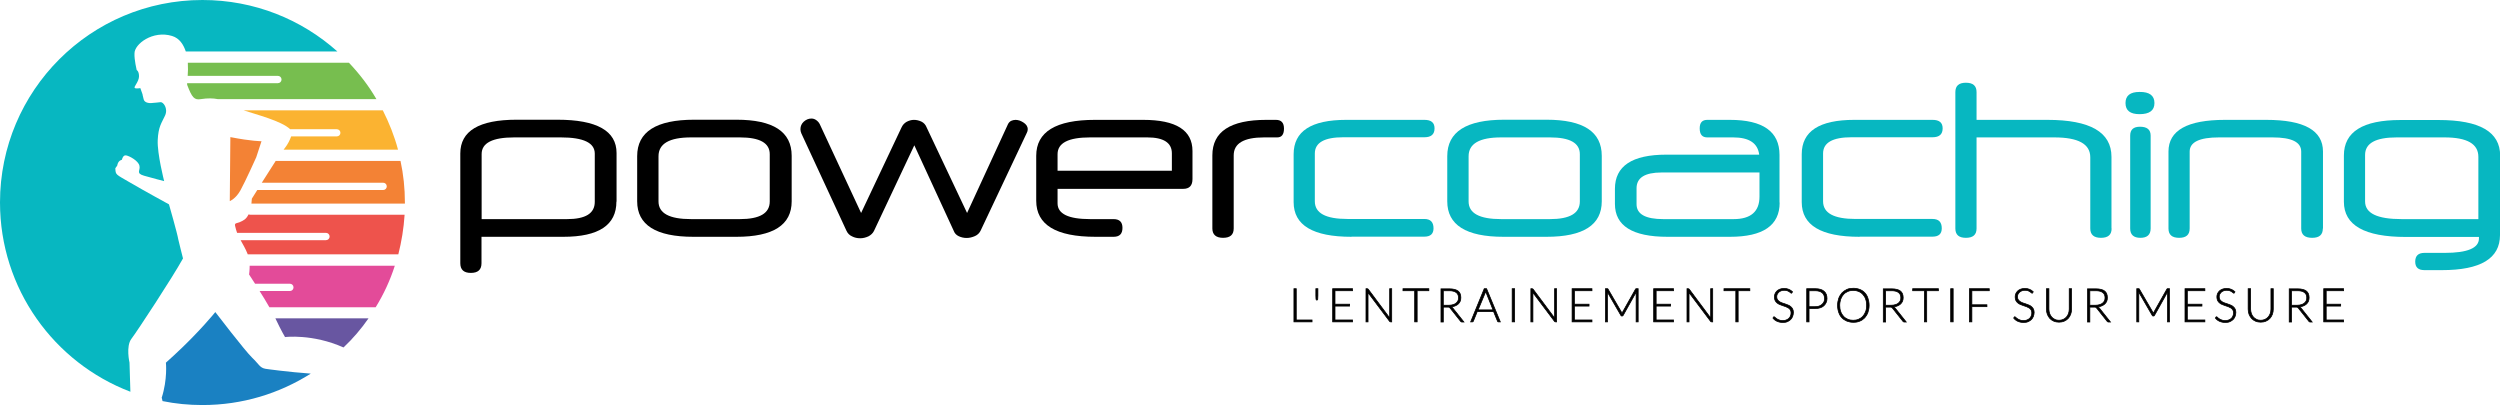 <?xml version="1.0" encoding="utf-8"?>
<!-- Generator: Adobe Illustrator 19.0.0, SVG Export Plug-In . SVG Version: 6.00 Build 0)  -->
<svg version="1.1" id="Calque_1" xmlns="http://www.w3.org/2000/svg" xmlns:xlink="http://www.w3.org/1999/xlink" x="0px" y="0px"
	 viewBox="0 0 1710.3 277.1" style="enable-background:new 0 0 1710.3 277.1;" xml:space="preserve">
<style type="text/css">
	.st0{fill:#07B7C1;}
	.st1{fill:#1A81C2;}
	.st2{fill:#F38235;}
	.st3{fill:#77BE4F;}
	.st4{fill:#FBB331;}
	.st5{fill:#EE534C;}
	.st6{fill:#E34B99;}
	.st7{fill:#6856A1;}
	.st8{stroke:#000000;stroke-width:0.5;stroke-miterlimit:10;}
</style>
<g id="XMLID_8_">
	<path id="XMLID_68_" class="st0" d="M117.7,24.6c5.3,1.6,7.9,6.2,9.4,10.6h103.7C206.3,13.3,174,0,138.5,0C62,0,0,62,0,138.5
		C0,197.6,37,248.1,89.2,268c-0.3-11.3-0.6-19.9-0.6-19.9s-2.6-11.2,1.3-16.3c3.9-5.1,28-41.8,35.3-55c0,0-3.1-12.2-3.2-12.9
		c-0.7-4.3-6.4-24.1-6.4-24.1s-16.7-9.1-26.6-14.9c-9.9-5.8-9.9-5.1-10.1-9.8l1.3-1.8c0,0,0.3-2.8,2.4-3.7c0.4-0.1,0.6-0.3,0.8-0.3
		c0.1-0.5,0.8-3.3,2.8-3c2.2,0.3,8.5,3.7,9.2,7.1c0.8,3.3-2.7,5.1,3.1,6.8c5.8,1.7,13.8,3.7,13.8,3.7s-4.8-18.7-4.4-28
		c0.4-9.3,2.7-11.8,5-16.8c2.3-5-1.3-9.5-3.1-9.2c-2.3,0.3-3.9,0.4-5.1,0.5c-3.6,0.5-5.9-0.5-6.4-2.4c-0.7-2.5-0.8-3.5-0.8-3.5
		l-1.5-4.2c0,0-3.3,0.6-3.9-0.2c-0.6-0.8,3-4.4,3-7.9c0-3.5-1.6-4.3-1.6-4.3s-1.7-7.1-1.5-11.3C91.9,30.1,104.6,20.6,117.7,24.6"/>
	<g id="XMLID_7_">
		<path id="XMLID_67_" class="st1" d="M212.6,255.6c-15.4-1.1-30.6-3.2-31-3.3c-3.9-0.7-4.3-3-9.2-7.7c-4.9-4.7-25.1-31.1-25.1-31.1
			s-10.9,13.6-28.4,29.7l-5.4,4.9c0,0,1.2,11.4-2.9,24.1l0.1,0.1c0.2,0.7,0.4,1.4,0.5,2.1c8.8,1.8,17.9,2.7,27.3,2.7
			C165.8,277.1,191.1,269.2,212.6,255.6"/>
		<path id="XMLID_66_" class="st2" d="M164.5,130.2c3.3-5.9,10.8-22.6,10.8-22.6l3.6-11c0,0-6.5,0.1-21.3-2.8l-0.4,43.8
			C157.2,137.6,161.3,136,164.5,130.2"/>
		<path id="XMLID_65_" class="st3" d="M238.7,42.9H128.5c0.2,3.2,0.1,6.4-0.1,9h61.7c1.4,0,2.5,1.1,2.5,2.5c0,1.4-1.1,2.5-2.5,2.5
			H128c0,0.6,0,1.1,0.1,1.3c3.3,8.6,4.8,10.4,9.4,9.6c4.5-0.7,8.3-0.6,11.4,0h108.6C252.3,58.8,245.9,50.5,238.7,42.9"/>
		<path id="XMLID_64_" class="st4" d="M230.5,93.3h-31.3c-0.8,2.2-2.1,5.2-4.5,8.2c-0.2,0.2-0.4,0.5-0.7,0.9h78.3
			c-2.5-9.4-6.1-18.4-10.4-26.9h-95.2c8.4,2.8,25.8,7.2,31.8,12.9h31.9c1.4,0,2.5,1.1,2.5,2.5C232.9,92.2,231.8,93.3,230.5,93.3"/>
		<path id="XMLID_63_" class="st2" d="M179.1,125h83c1.4,0,2.5,1.1,2.5,2.5c0,1.4-1.1,2.5-2.5,2.5h-86.1c-2.2,3.5-3.7,5.9-3.7,5.9
			s-0.1,1.4-0.3,3.4h105c0-0.2,0-0.5,0-0.7c0-9.8-1-19.3-3-28.5h-85.4C185.7,114.6,182.2,120.2,179.1,125"/>
		<path id="XMLID_62_" class="st5" d="M276.8,146.9H171.2c-0.4,0-0.8-0.1-1.2-0.2c-0.7,1.5-1.6,2.7-2.7,3.5c-4.6,3.2-7,1.7-6.5,4.2
			c0.4,1.9,0.9,3.5,1.4,4.9H223c1.4,0,2.5,1.1,2.5,2.5c0,1.4-1.1,2.5-2.5,2.5h-58.4c1.5,2.8,3.3,5.6,4.9,9.7h103
			C274.7,165.3,276.2,156.3,276.8,146.9"/>
		<path id="XMLID_61_" class="st6" d="M270.1,181.8h-99.3c0,3.1-0.4,6-0.4,6s1.7,2.6,4.1,6.3h23.8c1.4,0,2.5,1.1,2.5,2.5
			c0,1.4-1.1,2.5-2.5,2.5h-20.7c2.3,3.6,4.7,7.6,6.7,11.1h72.7C262.5,201.3,266.9,191.8,270.1,181.8"/>
		<path id="XMLID_60_" class="st7" d="M252.1,217.8h-63.7c3.9,8.3,6.6,12.8,6.6,12.8s18.7-2.4,40,7.1
			C241.4,231.7,247.1,225,252.1,217.8"/>
	</g>
</g>
<g id="XMLID_2_">
	<g id="XMLID_1_">
		<path id="XMLID_95_" d="M406.9,105.1c0-7.4-7.7-11.1-23.2-11.1h-31.9c-14.9,0-22.3,3.8-22.3,11.4v44.5h58.4c12.7,0,19-3.9,19-11.8
			V105.1z M421.7,137.9c0,16.1-12.1,24.1-36.3,24.1h-56v18.1c0,4.4-2.4,6.6-7.3,6.6c-4.8,0-7.2-2.2-7.2-6.6v-75.1
			c0-15.4,12.8-23.1,38.5-23.1h27.9c27,0,40.5,7.6,40.5,22.8V137.9z"/>
		<path id="XMLID_92_" d="M526.6,105.5c0-7.7-6.8-11.5-20.5-11.5h-33.3c-14.9,0-22.3,4.3-22.3,12.9v30.9c0,8.1,7.4,12.1,22.3,12.1
			h33.3c13.7,0,20.5-4,20.5-12.1V105.5z M541.6,137.7c0,16.2-12.6,24.3-37.8,24.3h-29.4c-25.7,0-38.5-8.1-38.5-24.3v-30.9
			c0-16.6,13-24.9,39-24.9h28.9c25.2,0,37.8,8.2,37.8,24.7V137.7z"/>
		<path id="XMLID_91_" d="M670.9,157.7c-0.8,1.7-2.1,3-3.9,3.8c-1.8,0.8-3.7,1.3-5.7,1.3c-1.9,0-3.7-0.4-5.4-1.2
			c-1.7-0.8-2.8-2-3.4-3.6l-27-58.6L597.9,158c-0.8,1.6-2.1,2.8-3.8,3.7c-1.8,0.8-3.6,1.3-5.6,1.3c-2,0-3.9-0.4-5.6-1.3
			c-1.8-0.8-3-2.1-3.8-3.8l-30.9-66.7c-0.4-1-0.6-1.9-0.6-2.8c0-2.1,0.8-3.8,2.3-5.2c1.6-1.4,3.3-2.1,5.2-2.1c1.1,0,2.2,0.3,3.2,1
			c1,0.7,1.9,1.6,2.5,2.8l28.3,60.8l27.6-58.4c0.8-1.8,2-3.1,3.6-4c1.6-0.8,3.2-1.3,4.9-1.3c1.8,0,3.5,0.4,5.2,1.2
			c1.6,0.8,2.8,2.1,3.5,3.9l27.7,58.6l28-60.8c0.5-1,1.2-1.7,2.1-2.2c0.9-0.4,2-0.7,3.1-0.7c0.9,0,1.8,0.2,2.8,0.5
			c1,0.4,1.8,0.8,2.7,1.4c0.8,0.5,1.5,1.2,2,1.9c0.5,0.8,0.8,1.6,0.8,2.6c0,0.9-0.2,1.7-0.6,2.4L670.9,157.7z"/>
		<path id="XMLID_88_" d="M723.5,116.8h78.2v-11.9c0-7.2-5.6-10.9-16.8-10.9h-39.1c-14.9,0-22.3,3.8-22.3,11.5V116.8z M815.8,122.5
			c0,4.5-2.1,6.7-6.4,6.7h-85.9v9.9c0,7.2,7.4,10.8,22.3,10.8h16c4.1,0,6.1,2,6.1,6c0,4.1-2,6.1-6.1,6.1h-12.3
			c-27.1,0-40.6-8.2-40.6-24.7v-30.7c0-16.4,13.4-24.6,40.2-24.6h33c22.5,0,33.7,7.1,33.7,21.3V122.5z"/>
		<path id="XMLID_87_" d="M864.8,94c-13.9,0-20.8,4.1-20.8,12.3v50c0,4.3-2.4,6.4-7.3,6.4c-4.8,0-7.3-2.2-7.3-6.4v-50
			c0-16.2,12.3-24.3,36.9-24.3h6.6c3.7,0,5.5,2,5.5,6s-1.6,6-4.6,6H864.8z"/>
	</g>
	<g id="XMLID_6_">
		<path id="XMLID_85_" class="st0" d="M924.6,162c-26.4,0-39.6-7.9-39.6-23.7v-32.8c0-15.7,12-23.5,36-23.5h53.5
			c4.6,0,6.9,1.9,6.9,5.8c0,4.1-2.3,6.1-6.9,6.1H919c-13,0-19.5,3.7-19.5,11.1v32.7c0,8.1,7.4,12.1,22.3,12.1h52.6
			c4.2,0,6.3,2.1,6.3,6.4c0,3.8-2.1,5.7-6.3,5.7H924.6z"/>
		<path id="XMLID_82_" class="st0" d="M1080.8,105.5c0-7.7-6.8-11.5-20.5-11.5h-33.3c-14.9,0-22.3,4.3-22.3,12.9v30.9
			c0,8.1,7.4,12.1,22.3,12.1h33.3c13.7,0,20.5-4,20.5-12.1V105.5z M1095.8,137.7c0,16.2-12.6,24.3-37.8,24.3h-29.4
			c-25.7,0-38.5-8.1-38.5-24.3v-30.9c0-16.6,13-24.9,39-24.9h28.9c25.2,0,37.8,8.2,37.8,24.7V137.7z"/>
		<path id="XMLID_79_" class="st0" d="M1203.7,118h-67c-11.4,0-17.1,3.6-17.1,10.8v10.9c0,6.8,6.1,10.2,18.3,10.2h48.1
			c11.8,0,17.7-5.2,17.7-15.4V118z M1217.5,138.6c0,15.6-11.3,23.4-34,23.4h-42.7c-24,0-36-7.5-36-22.5v-10.3
			c0-15.6,11.7-23.4,35.2-23.4h63.5c-1-7.9-6.9-11.8-17.8-11.8H1168c-3.5,0-5.2-2-5.2-6.2c0-3.9,1.7-5.8,5.2-5.8h15.4
			c22.7,0,34,8,34,24V138.6z"/>
		<path id="XMLID_78_" class="st0" d="M1272.2,162c-26.4,0-39.6-7.9-39.6-23.7v-32.8c0-15.7,12-23.5,36-23.5h53.5
			c4.6,0,6.9,1.9,6.9,5.8c0,4.1-2.3,6.1-6.9,6.1h-55.4c-13,0-19.5,3.7-19.5,11.1v32.7c0,8.1,7.4,12.1,22.3,12.1h52.6
			c4.2,0,6.3,2.1,6.3,6.4c0,3.8-2.1,5.7-6.3,5.7H1272.2z"/>
		<path id="XMLID_77_" class="st0" d="M1444.6,156.3c0,4.3-2.4,6.4-7.3,6.4c-4.8,0-7.3-2.1-7.3-6.4v-48.7c0-9.1-8.2-13.6-24.6-13.6
			h-53.2v62.3c0,4.3-2.4,6.4-7.3,6.4c-4.8,0-7.2-2.1-7.2-6.4V63c0-4.3,2.4-6.4,7.2-6.4c4.9,0,7.3,2.1,7.3,6.4v19h48.5
			c29.2,0,43.8,8.4,43.8,25.3V156.3z"/>
		<path id="XMLID_74_" class="st0" d="M1471.3,156.3c0,4.3-2.4,6.4-7,6.4c-4.7,0-7-2.2-7-6.4V92.8c0-4.1,2.2-6.1,6.7-6.1
			c4.9,0,7.3,2,7.3,6.1V156.3z M1473.9,70.5c0,5.1-3.4,7.6-10.2,7.6c-6.4,0-9.6-2.5-9.6-7.6c0-5.1,3.2-7.6,9.6-7.6
			C1470.5,62.8,1473.9,65.4,1473.9,70.5"/>
		<path id="XMLID_73_" class="st0" d="M1589.1,156.3c0,4.3-2.4,6.4-7.3,6.4c-5,0-7.5-2.1-7.5-6.4v-52.6c0-6.5-6.5-9.7-19.6-9.7
			h-36.6c-13.4,0-20.1,3.2-20.1,9.7v52.6c0,4.3-2.4,6.4-7.2,6.4c-4.9,0-7.3-2.1-7.3-6.4v-52.6c0-14.5,12.9-21.7,38.7-21.7h28.2
			c25.9,0,38.8,7.2,38.8,21.7V156.3z"/>
		<path id="XMLID_70_" class="st0" d="M1695.5,149.9v-42.6c0-8.9-7.7-13.3-23.2-13.3h-32.7c-14.4,0-21.6,4-21.6,12v31.8
			c0,8.1,8.3,12.1,25,12.1H1695.5z M1710.3,160.8c0,16-13.2,24-39.7,24h-12c-4.2,0-6.3-1.9-6.3-5.8c0-4,2.1-6,6.3-6h13.8
			c15.7,0,23.5-3.3,23.5-9.9v-1h-50c-28.3,0-42.4-8-42.4-24.1v-31.6c0-16.2,12.9-24.3,38.7-24.3h26.1c28.1,0,42.1,8.1,42.1,24.4
			V160.8z"/>
	</g>
	<g id="XMLID_99_">
		<path id="XMLID_57_" class="st8" d="M901.6,197.5v4.7l-0.1,2.5c0,0.2-0.1,0.3-0.2,0.4c-0.1,0.1-0.2,0.2-0.4,0.2
			c-0.2,0-0.3,0-0.4-0.2c-0.1-0.1-0.1-0.2-0.2-0.4l-0.1-2.5v-4.7H901.6z"/>
		<g id="XMLID_5_">
			<polygon id="XMLID_56_" class="st8" points="886.8,218.9 897.6,218.9 897.6,220.2 885.2,220.2 885.2,197.5 886.8,197.5 			"/>
			<polygon id="XMLID_55_" class="st8" points="925.3,197.5 925.3,198.9 913.3,198.9 913.3,208.1 923.3,208.1 923.3,209.4 
				913.3,209.4 913.3,218.9 925.3,218.9 925.3,220.2 911.7,220.2 911.7,197.5 			"/>
			<path id="XMLID_54_" class="st8" d="M935.7,197.6c0.1,0,0.2,0.1,0.3,0.2l14.7,19.7c0-0.3,0-0.6,0-0.9v-19.1h1.4v22.7h-0.8
				c-0.2,0-0.4-0.1-0.6-0.3l-14.8-19.7c0,0.3,0,0.6,0,0.9v19.1h-1.4v-22.7h0.8C935.5,197.5,935.6,197.6,935.7,197.6"/>
			<polygon id="XMLID_53_" class="st8" points="977.5,197.5 977.5,198.9 969.5,198.9 969.5,220.2 967.8,220.2 967.8,198.9 
				959.8,198.9 959.8,197.5 			"/>
			<path id="XMLID_50_" class="st8" d="M987.4,210v10.3h-1.6v-22.7h5.8c2.6,0,4.6,0.5,5.9,1.5c1.3,1,1.9,2.5,1.9,4.5
				c0,0.9-0.1,1.7-0.4,2.4c-0.3,0.7-0.7,1.3-1.3,1.9c-0.6,0.5-1.2,1-2,1.3c-0.8,0.4-1.7,0.6-2.7,0.7c0.3,0.2,0.5,0.4,0.7,0.6
				l7.8,9.8h-1.4c-0.2,0-0.3,0-0.4-0.1c-0.1-0.1-0.2-0.2-0.4-0.3l-7.3-9.2c-0.2-0.2-0.4-0.4-0.6-0.5c-0.2-0.1-0.5-0.1-1-0.1H987.4z
				 M987.4,208.8h4c1,0,1.9-0.1,2.7-0.4c0.8-0.2,1.5-0.6,2-1c0.6-0.5,1-1,1.3-1.6c0.3-0.6,0.4-1.3,0.4-2.1c0-1.6-0.5-2.8-1.6-3.6
				c-1.1-0.8-2.6-1.2-4.6-1.2h-4.2V208.8z"/>
			<path id="XMLID_47_" class="st8" d="M1026.4,220.2h-1.3c-0.1,0-0.3,0-0.4-0.1c-0.1-0.1-0.2-0.2-0.2-0.3l-2.7-6.6h-11.2l-2.7,6.6
				c0,0.1-0.1,0.2-0.2,0.3c-0.1,0.1-0.2,0.1-0.4,0.1h-1.2l9.3-22.7h1.6L1026.4,220.2z M1011.2,212h10.2l-4.6-11.5
				c-0.1-0.2-0.2-0.4-0.2-0.6c-0.1-0.2-0.1-0.5-0.2-0.7c-0.1,0.3-0.2,0.5-0.2,0.7c-0.1,0.2-0.2,0.4-0.2,0.6L1011.2,212z"/>
			<rect id="XMLID_46_" x="1034.5" y="197.5" class="st8" width="1.7" height="22.7"/>
			<path id="XMLID_45_" class="st8" d="M1048.5,197.6c0.1,0,0.2,0.1,0.3,0.2l14.7,19.7c0-0.3,0-0.6,0-0.9v-19.1h1.4v22.7h-0.8
				c-0.2,0-0.4-0.1-0.6-0.3l-14.8-19.7c0,0.3,0,0.6,0,0.9v19.1h-1.4v-22.7h0.8C1048.3,197.5,1048.4,197.6,1048.5,197.6"/>
			<polygon id="XMLID_44_" class="st8" points="1089.1,197.5 1089.1,198.9 1077.1,198.9 1077.1,208.1 1087.1,208.1 1087.1,209.4 
				1077.1,209.4 1077.1,218.9 1089.1,218.9 1089.1,220.2 1075.5,220.2 1075.5,197.5 			"/>
			<path id="XMLID_43_" class="st8" d="M1109.6,214.6c0.1-0.2,0.1-0.3,0.2-0.5c0.1-0.2,0.1-0.3,0.2-0.5l8.9-15.8
				c0.1-0.1,0.2-0.2,0.3-0.3c0.1,0,0.2,0,0.4,0h1.1v22.7h-1.4v-19.4c0-0.3,0-0.6,0-0.9l-8.9,15.9c-0.2,0.3-0.4,0.4-0.6,0.4h-0.3
				c-0.3,0-0.5-0.1-0.6-0.4l-9.2-15.9c0,0.3,0,0.6,0,0.9v19.4h-1.4v-22.7h1.1c0.2,0,0.3,0,0.4,0c0.1,0,0.2,0.1,0.3,0.3l9.2,15.8
				C1109.3,213.9,1109.5,214.3,1109.6,214.6"/>
			<polygon id="XMLID_42_" class="st8" points="1144.9,197.5 1144.9,198.9 1133,198.9 1133,208.1 1142.9,208.1 1142.9,209.4 
				1133,209.4 1133,218.9 1144.9,218.9 1144.9,220.2 1131.3,220.2 1131.3,197.5 			"/>
			<path id="XMLID_41_" class="st8" d="M1155.3,197.6c0.1,0,0.2,0.1,0.3,0.2l14.7,19.7c0-0.3,0-0.6,0-0.9v-19.1h1.4v22.7h-0.8
				c-0.2,0-0.4-0.1-0.6-0.3l-14.8-19.7c0,0.3,0,0.6,0,0.9v19.1h-1.4v-22.7h0.8C1155.1,197.5,1155.2,197.6,1155.3,197.6"/>
			<polygon id="XMLID_40_" class="st8" points="1197.1,197.5 1197.1,198.9 1189.1,198.9 1189.1,220.2 1187.5,220.2 1187.5,198.9 
				1179.4,198.9 1179.4,197.5 			"/>
			<path id="XMLID_39_" class="st8" d="M1225.9,200.3c-0.1,0.2-0.2,0.3-0.4,0.3c-0.1,0-0.3-0.1-0.5-0.3c-0.2-0.2-0.5-0.4-0.9-0.7
				c-0.4-0.2-0.8-0.5-1.4-0.7c-0.6-0.2-1.3-0.3-2.1-0.3c-0.8,0-1.6,0.1-2.2,0.4c-0.6,0.2-1.2,0.6-1.6,1c-0.4,0.4-0.7,0.9-1,1.4
				c-0.2,0.5-0.3,1.1-0.3,1.7c0,0.8,0.2,1.4,0.5,1.9c0.3,0.5,0.8,0.9,1.3,1.3c0.5,0.4,1.1,0.6,1.8,0.9c0.7,0.2,1.4,0.5,2.1,0.7
				c0.7,0.2,1.4,0.5,2.1,0.8c0.7,0.3,1.3,0.6,1.8,1.1c0.5,0.4,1,1,1.3,1.6c0.3,0.6,0.5,1.4,0.5,2.3c0,1-0.2,1.8-0.5,2.7
				c-0.3,0.8-0.8,1.6-1.4,2.2c-0.6,0.6-1.4,1.1-2.3,1.5c-0.9,0.4-1.9,0.5-3.1,0.5c-1.5,0-2.8-0.3-3.9-0.8c-1.1-0.5-2-1.2-2.8-2.2
				l0.4-0.7c0.1-0.2,0.3-0.2,0.4-0.2c0.1,0,0.2,0.1,0.4,0.2c0.2,0.1,0.3,0.3,0.5,0.5c0.2,0.2,0.5,0.4,0.8,0.6c0.3,0.2,0.6,0.4,1,0.6
				c0.4,0.2,0.9,0.3,1.4,0.5c0.5,0.1,1.1,0.2,1.8,0.2c0.9,0,1.7-0.1,2.4-0.4c0.7-0.3,1.3-0.6,1.8-1.1c0.5-0.5,0.9-1,1.1-1.7
				c0.3-0.6,0.4-1.3,0.4-2.1c0-0.8-0.2-1.5-0.5-2c-0.3-0.5-0.8-1-1.3-1.3c-0.5-0.3-1.1-0.6-1.8-0.9c-0.7-0.2-1.4-0.5-2.1-0.7
				c-0.7-0.2-1.4-0.5-2.1-0.8c-0.7-0.3-1.3-0.6-1.8-1.1c-0.5-0.4-1-1-1.3-1.6c-0.3-0.6-0.5-1.5-0.5-2.4c0-0.8,0.1-1.5,0.4-2.2
				c0.3-0.7,0.7-1.3,1.3-1.9c0.6-0.5,1.2-1,2.1-1.3c0.8-0.3,1.8-0.5,2.8-0.5c1.2,0,2.2,0.2,3.2,0.6c0.9,0.4,1.8,0.9,2.6,1.7
				L1225.9,200.3z"/>
			<path id="XMLID_36_" class="st8" d="M1237.6,211.1v9.1h-1.6v-22.7h5.9c2.7,0,4.7,0.6,6,1.8c1.4,1.2,2,2.8,2,5
				c0,1-0.2,1.9-0.6,2.7c-0.4,0.8-0.9,1.6-1.6,2.2c-0.7,0.6-1.5,1.1-2.5,1.4c-1,0.3-2.1,0.5-3.4,0.5H1237.6z M1237.6,209.8h4.2
				c1,0,1.9-0.1,2.7-0.4c0.8-0.3,1.5-0.7,2-1.2c0.6-0.5,1-1.1,1.3-1.7c0.3-0.7,0.4-1.4,0.4-2.2c0-1.7-0.5-3.1-1.6-4
				c-1.1-0.9-2.7-1.4-4.8-1.4h-4.2V209.8z"/>
			<path id="XMLID_33_" class="st8" d="M1278.7,208.9c0,1.8-0.3,3.3-0.8,4.8c-0.5,1.4-1.3,2.6-2.2,3.7c-1,1-2.1,1.8-3.4,2.3
				c-1.3,0.6-2.8,0.8-4.4,0.8c-1.6,0-3.1-0.3-4.4-0.8c-1.3-0.6-2.5-1.3-3.4-2.3c-1-1-1.7-2.2-2.2-3.7c-0.5-1.4-0.8-3-0.8-4.8
				c0-1.7,0.3-3.3,0.8-4.8c0.5-1.4,1.3-2.6,2.2-3.7c1-1,2.1-1.8,3.4-2.4c1.3-0.6,2.8-0.8,4.4-0.8c1.6,0,3.1,0.3,4.4,0.8
				c1.3,0.5,2.5,1.3,3.4,2.3c1,1,1.7,2.2,2.2,3.7C1278.4,205.6,1278.7,207.1,1278.7,208.9 M1277,208.9c0-1.6-0.2-3-0.7-4.3
				c-0.4-1.3-1.1-2.3-1.9-3.2c-0.8-0.9-1.8-1.6-2.9-2c-1.1-0.5-2.4-0.7-3.7-0.7c-1.3,0-2.6,0.2-3.7,0.7c-1.1,0.5-2.1,1.1-2.9,2
				c-0.8,0.9-1.4,1.9-1.9,3.2c-0.4,1.3-0.7,2.7-0.7,4.3c0,1.6,0.2,3,0.7,4.3c0.4,1.3,1.1,2.3,1.9,3.2c0.8,0.9,1.8,1.5,2.9,2
				c1.1,0.5,2.4,0.7,3.7,0.7c1.4,0,2.6-0.2,3.7-0.7c1.1-0.5,2.1-1.1,2.9-2c0.8-0.9,1.4-1.9,1.9-3.2
				C1276.8,211.9,1277,210.5,1277,208.9"/>
			<path id="XMLID_30_" class="st8" d="M1290,210v10.3h-1.6v-22.7h5.8c2.6,0,4.6,0.5,5.9,1.5c1.3,1,1.9,2.5,1.9,4.5
				c0,0.9-0.1,1.7-0.4,2.4c-0.3,0.7-0.7,1.3-1.3,1.9c-0.6,0.5-1.2,1-2,1.3c-0.8,0.4-1.7,0.6-2.7,0.7c0.3,0.2,0.5,0.4,0.7,0.6
				l7.8,9.8h-1.4c-0.2,0-0.3,0-0.4-0.1c-0.1-0.1-0.2-0.2-0.4-0.3l-7.3-9.2c-0.2-0.2-0.4-0.4-0.6-0.5c-0.2-0.1-0.5-0.1-1-0.1H1290z
				 M1290,208.8h4c1,0,1.9-0.1,2.7-0.4c0.8-0.2,1.5-0.6,2-1c0.6-0.5,1-1,1.3-1.6c0.3-0.6,0.4-1.3,0.4-2.1c0-1.6-0.5-2.8-1.6-3.6
				c-1.1-0.8-2.6-1.2-4.6-1.2h-4.2V208.8z"/>
			<polygon id="XMLID_29_" class="st8" points="1326.1,197.5 1326.1,198.9 1318.1,198.9 1318.1,220.2 1316.5,220.2 1316.5,198.9 
				1308.5,198.9 1308.5,197.5 			"/>
			<rect id="XMLID_28_" x="1334.5" y="197.5" class="st8" width="1.7" height="22.7"/>
			<polygon id="XMLID_27_" class="st8" points="1360.9,197.5 1360.9,198.9 1349,198.9 1349,208.5 1359.3,208.5 1359.3,209.8 
				1349,209.8 1349,220.2 1347.3,220.2 1347.3,197.5 			"/>
			<path id="XMLID_26_" class="st8" d="M1390.6,200.3c-0.1,0.2-0.2,0.3-0.4,0.3c-0.1,0-0.3-0.1-0.5-0.3c-0.2-0.2-0.5-0.4-0.9-0.7
				c-0.4-0.2-0.8-0.5-1.4-0.7c-0.6-0.2-1.3-0.3-2.1-0.3c-0.8,0-1.6,0.1-2.2,0.4c-0.6,0.2-1.2,0.6-1.6,1c-0.4,0.4-0.7,0.9-1,1.4
				c-0.2,0.5-0.3,1.1-0.3,1.7c0,0.8,0.2,1.4,0.5,1.9c0.3,0.5,0.8,0.9,1.3,1.3c0.5,0.4,1.1,0.6,1.8,0.9c0.7,0.2,1.4,0.5,2.1,0.7
				c0.7,0.2,1.4,0.5,2.1,0.8c0.7,0.3,1.3,0.6,1.8,1.1c0.5,0.4,1,1,1.3,1.6c0.3,0.6,0.5,1.4,0.5,2.3c0,1-0.2,1.8-0.5,2.7
				c-0.3,0.8-0.8,1.6-1.4,2.2c-0.6,0.6-1.4,1.1-2.3,1.5c-0.9,0.4-1.9,0.5-3.1,0.5c-1.5,0-2.8-0.3-3.9-0.8c-1.1-0.5-2-1.2-2.8-2.2
				l0.4-0.7c0.1-0.2,0.3-0.2,0.4-0.2c0.1,0,0.2,0.1,0.4,0.2c0.2,0.1,0.3,0.3,0.5,0.5c0.2,0.2,0.5,0.4,0.8,0.6c0.3,0.2,0.6,0.4,1,0.6
				c0.4,0.2,0.9,0.3,1.4,0.5c0.5,0.1,1.1,0.2,1.8,0.2c0.9,0,1.7-0.1,2.4-0.4c0.7-0.3,1.3-0.6,1.8-1.1c0.5-0.5,0.9-1,1.1-1.7
				c0.3-0.6,0.4-1.3,0.4-2.1c0-0.8-0.2-1.5-0.5-2c-0.3-0.5-0.8-1-1.3-1.3c-0.5-0.3-1.1-0.6-1.8-0.9c-0.7-0.2-1.4-0.5-2.1-0.7
				c-0.7-0.2-1.4-0.5-2.1-0.8c-0.7-0.3-1.3-0.6-1.8-1.1c-0.5-0.4-1-1-1.3-1.6c-0.3-0.6-0.5-1.5-0.5-2.4c0-0.8,0.1-1.5,0.4-2.2
				c0.3-0.7,0.7-1.3,1.3-1.9c0.6-0.5,1.2-1,2.1-1.3c0.8-0.3,1.8-0.5,2.8-0.5c1.2,0,2.2,0.2,3.2,0.6c0.9,0.4,1.8,0.9,2.6,1.7
				L1390.6,200.3z"/>
			<path id="XMLID_25_" class="st8" d="M1408.6,219.1c1.1,0,2.1-0.2,2.9-0.6c0.9-0.4,1.6-0.9,2.2-1.6c0.6-0.7,1.1-1.5,1.4-2.4
				c0.3-0.9,0.5-1.9,0.5-3v-14h1.6v14c0,1.3-0.2,2.4-0.6,3.5c-0.4,1.1-1,2-1.7,2.8c-0.7,0.8-1.6,1.4-2.7,1.9
				c-1.1,0.5-2.3,0.7-3.6,0.7c-1.3,0-2.5-0.2-3.6-0.7c-1.1-0.5-2-1.1-2.7-1.9c-0.7-0.8-1.3-1.8-1.7-2.8c-0.4-1.1-0.6-2.3-0.6-3.5
				v-14h1.7v14c0,1.1,0.2,2,0.5,3c0.3,0.9,0.8,1.7,1.4,2.4c0.6,0.7,1.3,1.2,2.2,1.6C1406.5,218.9,1407.5,219.1,1408.6,219.1"/>
			<path id="XMLID_22_" class="st8" d="M1429.7,210v10.3h-1.6v-22.7h5.8c2.6,0,4.6,0.5,5.9,1.5c1.3,1,1.9,2.5,1.9,4.5
				c0,0.9-0.1,1.7-0.4,2.4c-0.3,0.7-0.7,1.3-1.3,1.9c-0.6,0.5-1.2,1-2,1.3c-0.8,0.4-1.7,0.6-2.7,0.7c0.3,0.2,0.5,0.4,0.7,0.6
				l7.8,9.8h-1.4c-0.2,0-0.3,0-0.4-0.1c-0.1-0.1-0.2-0.2-0.4-0.3l-7.3-9.2c-0.2-0.2-0.4-0.4-0.6-0.5c-0.2-0.1-0.5-0.1-1-0.1H1429.7z
				 M1429.7,208.8h4c1,0,1.9-0.1,2.7-0.4c0.8-0.2,1.5-0.6,2-1c0.6-0.5,1-1,1.3-1.6c0.3-0.6,0.4-1.3,0.4-2.1c0-1.6-0.5-2.8-1.6-3.6
				c-1.1-0.8-2.6-1.2-4.6-1.2h-4.2V208.8z"/>
			<path id="XMLID_21_" class="st8" d="M1473.1,214.6c0.1-0.2,0.1-0.3,0.2-0.5c0.1-0.2,0.1-0.3,0.2-0.5l8.9-15.8
				c0.1-0.1,0.2-0.2,0.3-0.3c0.1,0,0.2,0,0.4,0h1.1v22.7h-1.4v-19.4c0-0.3,0-0.6,0-0.9l-8.9,15.9c-0.2,0.3-0.4,0.4-0.6,0.4h-0.3
				c-0.3,0-0.5-0.1-0.6-0.4l-9.2-15.9c0,0.3,0,0.6,0,0.9v19.4h-1.4v-22.7h1.1c0.2,0,0.3,0,0.4,0c0.1,0,0.2,0.1,0.3,0.3l9.2,15.8
				C1472.8,213.9,1473,214.3,1473.1,214.6"/>
			<polygon id="XMLID_18_" class="st8" points="1508.4,197.5 1508.4,198.9 1496.4,198.9 1496.4,208.1 1506.4,208.1 1506.4,209.4 
				1496.4,209.4 1496.4,218.9 1508.4,218.9 1508.4,220.2 1494.8,220.2 1494.8,197.5 			"/>
			<path id="XMLID_17_" class="st8" d="M1528.6,200.3c-0.1,0.2-0.2,0.3-0.4,0.3c-0.1,0-0.3-0.1-0.5-0.3c-0.2-0.2-0.5-0.4-0.9-0.7
				c-0.4-0.2-0.8-0.5-1.4-0.7c-0.6-0.2-1.3-0.3-2.1-0.3c-0.8,0-1.6,0.1-2.2,0.4c-0.6,0.2-1.2,0.6-1.6,1c-0.4,0.4-0.7,0.9-1,1.4
				c-0.2,0.5-0.3,1.1-0.3,1.7c0,0.8,0.2,1.4,0.5,1.9c0.3,0.5,0.8,0.9,1.3,1.3c0.5,0.4,1.1,0.6,1.8,0.9c0.7,0.2,1.4,0.5,2.1,0.7
				c0.7,0.2,1.4,0.5,2.1,0.8c0.7,0.3,1.3,0.6,1.8,1.1c0.5,0.4,1,1,1.3,1.6c0.3,0.6,0.5,1.4,0.5,2.3c0,1-0.2,1.8-0.5,2.7
				c-0.3,0.8-0.8,1.6-1.4,2.2c-0.6,0.6-1.4,1.1-2.3,1.5c-0.9,0.4-1.9,0.5-3.1,0.5c-1.5,0-2.8-0.3-3.9-0.8c-1.1-0.5-2-1.2-2.8-2.2
				l0.4-0.7c0.1-0.2,0.3-0.2,0.4-0.2c0.1,0,0.2,0.1,0.4,0.2c0.2,0.1,0.3,0.3,0.5,0.5c0.2,0.2,0.5,0.4,0.8,0.6c0.3,0.2,0.6,0.4,1,0.6
				c0.4,0.2,0.9,0.3,1.4,0.5c0.5,0.1,1.1,0.2,1.8,0.2c0.9,0,1.7-0.1,2.4-0.4c0.7-0.3,1.3-0.6,1.8-1.1c0.5-0.5,0.9-1,1.1-1.7
				c0.3-0.6,0.4-1.3,0.4-2.1c0-0.8-0.2-1.5-0.5-2c-0.3-0.5-0.8-1-1.3-1.3c-0.5-0.3-1.1-0.6-1.8-0.9c-0.7-0.2-1.4-0.5-2.1-0.7
				c-0.7-0.2-1.4-0.5-2.1-0.8c-0.7-0.3-1.3-0.6-1.8-1.1c-0.5-0.4-1-1-1.3-1.6c-0.3-0.6-0.5-1.5-0.5-2.4c0-0.8,0.1-1.5,0.4-2.2
				c0.3-0.7,0.7-1.3,1.3-1.9c0.6-0.5,1.2-1,2.1-1.3c0.8-0.3,1.8-0.5,2.8-0.5c1.2,0,2.2,0.2,3.2,0.6c0.9,0.4,1.8,0.9,2.6,1.7
				L1528.6,200.3z"/>
			<path id="XMLID_16_" class="st8" d="M1546.6,219.1c1.1,0,2.1-0.2,2.9-0.6c0.9-0.4,1.6-0.9,2.2-1.6c0.6-0.7,1.1-1.5,1.4-2.4
				c0.3-0.9,0.5-1.9,0.5-3v-14h1.6v14c0,1.3-0.2,2.4-0.6,3.5c-0.4,1.1-1,2-1.7,2.8c-0.7,0.8-1.6,1.4-2.7,1.9
				c-1.1,0.5-2.3,0.7-3.6,0.7c-1.3,0-2.5-0.2-3.6-0.7c-1.1-0.5-2-1.1-2.7-1.9c-0.7-0.8-1.3-1.8-1.7-2.8c-0.4-1.1-0.6-2.3-0.6-3.5
				v-14h1.7v14c0,1.1,0.2,2,0.5,3c0.3,0.9,0.8,1.7,1.4,2.4c0.6,0.7,1.3,1.2,2.2,1.6C1544.5,218.9,1545.5,219.1,1546.6,219.1"/>
			<path id="XMLID_13_" class="st8" d="M1567.7,210v10.3h-1.6v-22.7h5.8c2.6,0,4.6,0.5,5.9,1.5c1.3,1,1.9,2.5,1.9,4.5
				c0,0.9-0.1,1.7-0.4,2.4c-0.3,0.7-0.7,1.3-1.3,1.9c-0.6,0.5-1.2,1-2,1.3c-0.8,0.4-1.7,0.6-2.7,0.7c0.3,0.2,0.5,0.4,0.7,0.6
				l7.8,9.8h-1.4c-0.2,0-0.3,0-0.4-0.1c-0.1-0.1-0.2-0.2-0.4-0.3l-7.3-9.2c-0.2-0.2-0.4-0.4-0.6-0.5c-0.2-0.1-0.5-0.1-1-0.1H1567.7z
				 M1567.7,208.8h4c1,0,1.9-0.1,2.7-0.4c0.8-0.2,1.5-0.6,2-1c0.6-0.5,1-1,1.3-1.6c0.3-0.6,0.4-1.3,0.4-2.1c0-1.6-0.5-2.8-1.6-3.6
				c-1.1-0.8-2.6-1.2-4.6-1.2h-4.2V208.8z"/>
			<polygon id="XMLID_12_" class="st8" points="1603.3,197.5 1603.3,198.9 1591.4,198.9 1591.4,208.1 1601.3,208.1 1601.3,209.4 
				1591.4,209.4 1591.4,218.9 1603.3,218.9 1603.3,220.2 1589.7,220.2 1589.7,197.5 			"/>
		</g>
	</g>
</g>
</svg>
